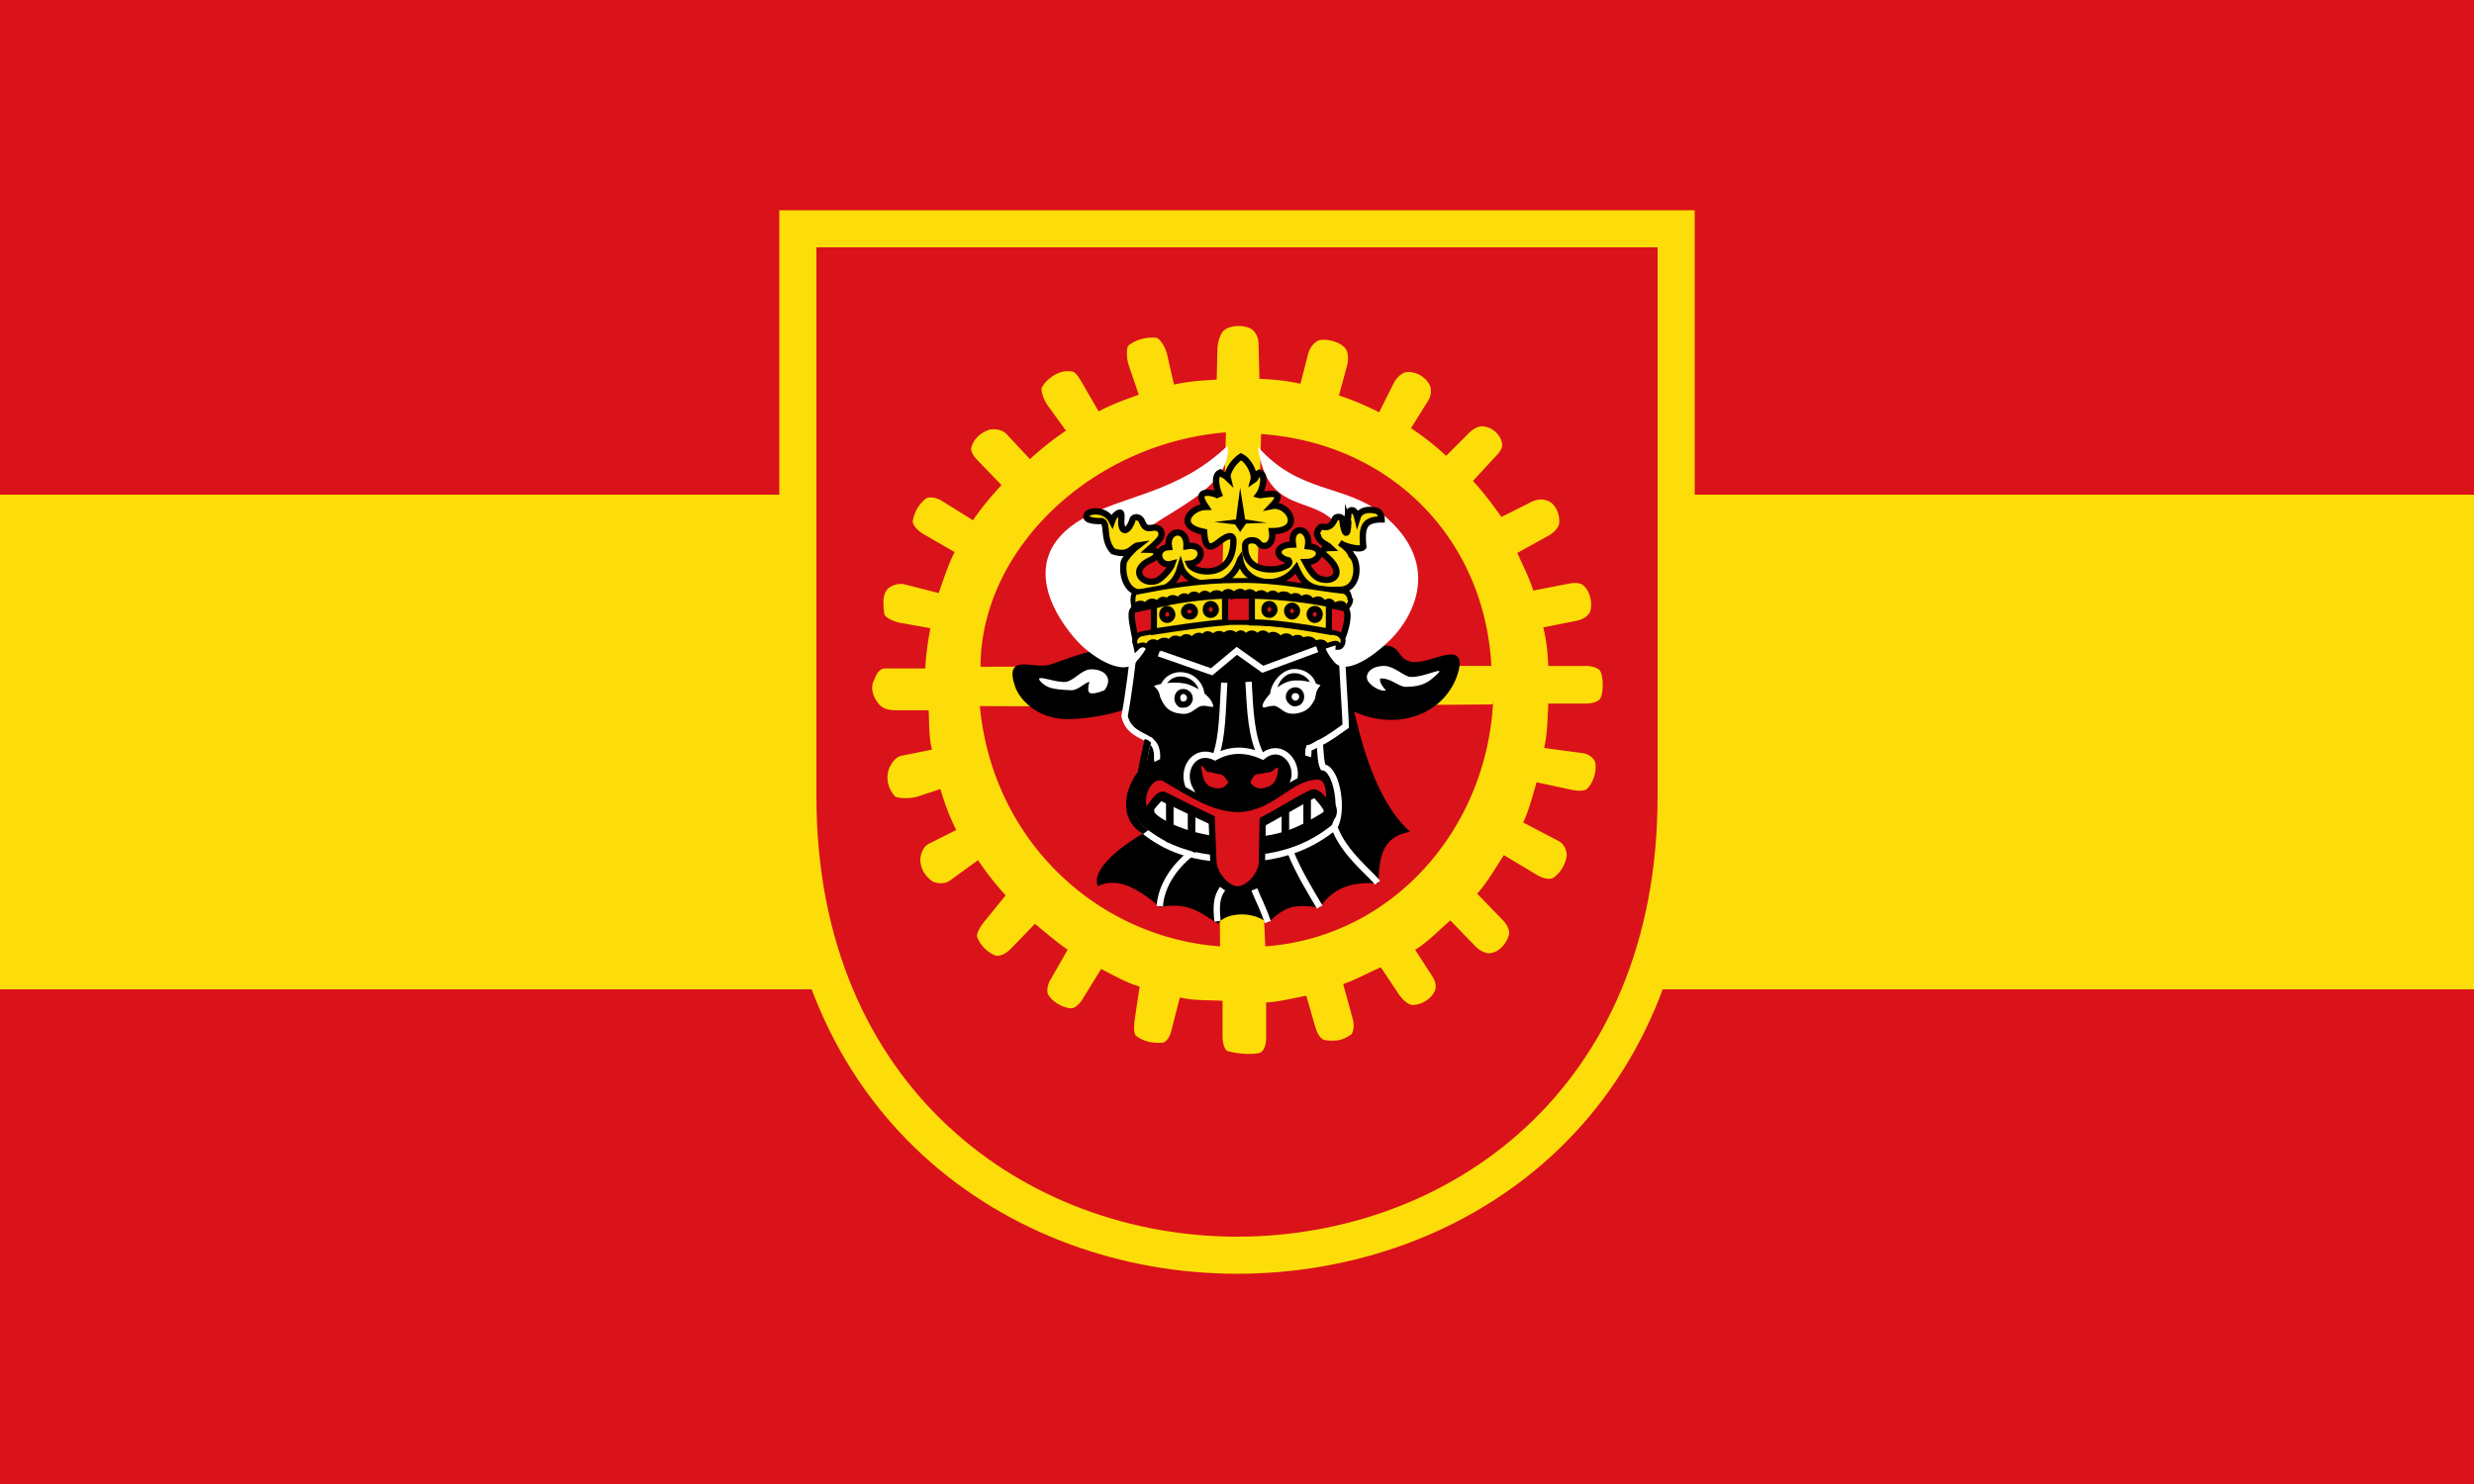 <svg viewBox="0 0 1000 600" xmlns="http://www.w3.org/2000/svg"><path fill="#da121a" d="M0 0h1000v600H0z"/><path fill="#fcdd09" d="M0 200h1000v200H0z"/><path d="M315 85h370v238.65C685 451.57 592.5 515 500 515s-185-64.5-185-191.35V85z" style="fill:#fcdd09;fill-opacity:1;fill-rule:evenodd;stroke:none"/><path d="M330 100h340v222c0 119-85 178-170 178s-170-60-170-178V100z" style="fill:#da121a;fill-opacity:1;fill-rule:evenodd;stroke:none"/><path d="m396.34 269.58 96.81-.34 2.37-94.43c-54.16 4.4-99.52 47.38-99.18 95.45v-.68zm111.03-.34h95.45c-2.71-51.11-40.28-90.03-93.09-93.76l-2.36 93.76zm95.79 15.57-96.14.68 4.41 97.14c51.44-3.72 89.35-47.39 92.06-98.49l-.33.67zm-207.16.68 96.47.34.68 96.8c-50.1-3.72-92.4-43.32-97.15-97.82v.68zm229.83-1.02c-.34 6.1-.34 12.19-1.69 17.94l15.23 2.04c3.39.33 5.08 2.7 5.41 3.72.69 3.38-.67 8.12-3.04 10.49-.68 1.02-3.04 1.35-6.43.68l-14.22-3.05c-1.69 5.76-3.04 11.17-5.41 16.25l14.21 7.45c2.71 1.35 3.39 4.4 3.39 5.75-.34 3.38-2.37 7.11-5.42 9.14-1.01.67-3.38.67-6.43-1.02l-13.54-8.12c-3.38 5.08-6.77 11.17-10.83 15.57l10.16 10.49c2.37 2.37 3.04 4.74 2.71 6.09-1.02 3.73-4.07 7.11-7.46 7.45-1.01.34-3.72-.34-6.08-2.71l-10.16-10.49c-4.74 4.06-9.14 8.8-14.22 11.85l6.77 10.49c2.03 3.05 1.69 5.42 1.02 6.43-1.35 3.05-5.41 5.41-8.8 5.41-1.36 0-3.38-1.35-5.42-4.06l-7.44-11.17c-5.42 2.38-9.48 4.74-15.23 6.77l3.72 13.54c1.01 3.39.34 5.76-.34 6.77-3.05 2.03-5.42 3.05-10.49 2.38-1.36 0-3.05-1.7-4.07-5.08l-3.72-12.87c-5.75 1.02-10.49 2.37-16.24 2.71v14.22c0 3.38-1.02 5.41-2.38 6.09-3.38 1.01-9.81.34-13.2-.68-1.01-.33-2.03-2.7-2.03-6.09v-14.22c-6.09-.33-11.5 0-17.26-1.35l-3.38 13.2c-.68 3.05-2.37 5.08-3.73 5.08-4.4.34-7.78-.68-10.49-2.71-1.01-.68-1.01-3.05-.68-6.43l2.03-13.54c-5.75-1.69-10.15-4.4-15.57-7.11l-7.1 11.51c-1.7 3.04-3.73 4.4-5.08 4.4-3.73-.34-7.44-2.71-9.14-5.42-.68-1.01-.68-3.72 1.01-6.43l6.77-11.84c-4.73-3.39-8.79-6.77-13.19-10.5l-9.82 10.16c-2.37 2.37-4.74 3.05-6.09 2.71-3.39-1.36-6.1-4.06-7.45-7.45-.34-1.36.68-3.38 2.71-6.09l8.8-10.83c-4.06-4.4-7.79-9.14-11.17-14.22l-11.17 8.12c-2.71 2.04-6.43 1.02-7.45.34-3.38-2.7-4.4-5.07-4.73-8.46 0-1.36.67-5.42 3.72-6.77l10.83-5.42c-2.71-5.41-4.74-10.83-6.43-16.58l-9.14 3.05c-3.39 1.01-8.12.67-9.14 0-2.71-3.05-3.72-6.77-2.71-10.5.34-1.35 2.37-5.75 5.76-6.09l11.84-2.37c-1.35-5.75-1.01-9.82-1.35-15.91h-12.19c-3.38 0-5.75-.33-7.44-2.03-2.37-2.37-4.06-6.43-2.71-9.48.67-1.35 1.69-5.41 4.74-5.41H374c.34-6.1 1.02-10.49 2.04-16.25l-11.17-2.03c-3.39-.34-7.11-2.37-7.45-3.72-.34-3.72-1.02-7.79 1.69-10.49 1.02-.69 3.73-2.38 7.11-1.36l13.2 3.38c2.03-5.75 3.73-11.17 6.43-16.58l-12.86-7.44c-2.71-1.7-4.06-3.73-4.06-5.08.68-3.73 2.37-6.77 5.41-9.15 1.02-.67 3.73-.67 6.43 1.02l12.53 7.79c3.39-5.08 7.45-9.82 11.51-14.22l-9.48-9.82c-2.37-2.37-3.05-4.39-2.71-5.41 1.02-3.38 3.38-5.75 7.11-7.11 1.02-.33 4.74-.68 7.11 1.69l9.47 10.16c4.4-4.06 9.48-8.12 14.56-11.51l-7.11-9.82c-2.03-2.7-3.05-6.43-2.71-7.44 1.36-3.05 6.1-6.77 10.16-6.77 2.37 0 3.04-.34 5.41 3.38l7.45 12.86c5.08-2.7 10.49-4.73 16.24-6.76l-4.06-11.85c-1.01-3.05-1.01-7.45 0-8.12 3.05-2.38 7.11-3.39 11.17-3.05 1.36.34 3.73 3.72 4.41 7.11l2.7 11.84c5.76-1.35 11.51-1.69 17.26-2.03l.34-13.2c.34-3.38 1.7-6.09 2.71-6.77 2.37-2.03 8.12-2.36 11.17-.34 1.01.68 2.71 2.71 2.71 6.1l.34 13.88c6.09.33 10.49.67 16.58 2.02l3.05-11.84c1.01-3.72 3.04-5.08 4.4-5.76 2.71-.67 8.12.35 10.49 3.05 1.02 1.01 1.69 3.38 1.02 6.77l-3.39 12.53c5.42 1.69 10.83 4.06 16.25 6.77l6.09-12.19c1.69-2.71 3.73-4.06 5.08-4.06 4.06-.34 8.12 2.37 9.48 5.75.34 1.35.67 3.39-1.02 6.09l-6.77 10.83a114.4 114.4 0 0 1 14.22 11.18l9.14-9.14c2.37-2.38 4.73-3.05 6.09-2.71 3.72.33 7.11 3.72 7.45 7.44 0 1.36-1.02 3.05-3.39 5.42l-8.46 9.14c4.06 4.4 8.12 9.81 11.51 14.56l11.51-5.76c3.04-1.7 5.41-1.35 6.43-1.01 3.38.67 5.75 5.07 5.41 9.13 0 1.36-1.35 3.39-4.06 5.08l-12.86 7.11c2.37 5.41 4.74 9.81 6.43 15.23l13.88-2.71c3.38-.68 5.41-.34 6.43.68 2.71 2.37 3.72 7.1 2.71 10.49-.34 1.02-2.04 3.05-5.42 3.72l-13.54 2.71c1.36 5.76 1.69 9.48 2.03 15.57h14.89c3.39 0 5.42 1.02 6.1 2.03 1.35 2.71 1.35 8.81 0 11.17-.68 1.02-2.71 2.03-6.1 2.03h-14.89z" style="fill:#fcdd09;fill-opacity:1;fill-rule:evenodd;stroke:none"/><path d="M546.29 282.44c3.38 16.59 9.81 41.64 23.69 53.82-10.83 2.03-12.52 9.14-12.86 20.99-11.17-1.02-18.62 2.03-23.69 9.81-10.83-2.03-14.56 0-20.99 6.1-7.44-5.76-18.27-3.39-19.97.33-6.09-3.38-11.17-9.14-23.69-6.77-10.15-8.79-17.94-11.84-25.05-8.46-2.71-6.77 9.14-15.91 18.28-21.32l84.28-54.5zM446.78 263.15c-6.77 0-16.93 4.4-22.34 6.09-7.11 2.03-18.28-5.07-13.54 8.47 1.69 4.73 8.46 12.18 19.63 12.52 10.83.34 34.86-4.4 34.86-12.19 0-4.74.34-10.49-4.06-13.2-3.05-1.69-9.82-2.03-14.55-1.69" style="fill:#000;fill-opacity:1;fill-rule:evenodd;stroke:none"/><path d="M446.78 263.15c-6.77 0-16.93 4.4-22.34 6.09-7.11 2.03-18.28-5.07-13.54 8.47 1.69 4.73 8.46 12.18 19.63 12.52 10.83.34 34.86-4.4 34.86-12.19 0-4.74.34-10.49-4.06-13.2-3.05-1.69-9.82-2.03-14.55-1.69z" style="fill:none;stroke:#000;stroke-width:1.017;stroke-linecap:butt;stroke-linejoin:miter;stroke-miterlimit:10;stroke-opacity:1;stroke-dasharray:none"/><path d="M559.15 261.46c7.11 0 4.74 4.73 10.5 6.43 7.44 2.37 23.01-9.82 19.29 3.72-2.03 7.45-8.8 16.59-22 18.62-13.21 2.03-31.48-5.42-28.1-17.27 3.39-12.18 8.46-11.84 20.31-11.5" style="fill:#000;fill-opacity:1;fill-rule:evenodd;stroke:none"/><path d="M559.15 261.46c7.11 0 4.74 4.73 10.5 6.43 7.44 2.37 23.01-9.82 19.29 3.72-2.03 7.45-8.8 16.59-22 18.62-13.21 2.03-31.48-5.42-28.1-17.27 3.39-12.18 8.46-11.84 20.31-11.5z" style="fill:none;stroke:#000;stroke-width:1.017;stroke-linecap:butt;stroke-linejoin:miter;stroke-miterlimit:10;stroke-opacity:1;stroke-dasharray:none"/><path d="M499.92 347.43c19.63-.34 30.8-6.09 39.26-12.86 4.06-6.1 1.36-23.7-4.4-24.37-1.01-2.03-1.01-6.77-1.35-9.81 4.06-2.04 7.11-4.41 10.49-6.77 0-4.75-1.69-26.75-1.69-34.53-12.87-3.72-27.08-6.09-42.65-6.09s-28.09 2.37-40.95 6.09c-.68 8.12-2.37 21.32-4.07 30.46 1.36 6.09 6.43 7.44 9.82 9.48-1.35 2.37-2.04 10.83-3.05 12.86-8.8 16.58-1.01 22-.68 22.68 8.46 6.77 18.28 12.86 39.27 12.86" style="fill:#000;fill-opacity:1;fill-rule:evenodd;stroke:none"/><path d="M499.92 347.43c19.63-.34 30.8-6.09 39.26-12.86 4.06-6.1 1.36-23.7-4.4-24.37-1.01-2.03-1.01-6.77-1.35-9.81 4.06-2.04 7.11-4.41 10.49-6.77 0-4.75-1.69-26.75-1.69-34.53-12.87-3.72-27.08-6.09-42.65-6.09s-28.09 2.37-40.95 6.09c-.68 8.12-2.37 21.32-4.07 30.46 1.36 6.09 6.43 7.44 9.82 9.48-1.35 2.37-2.04 10.83-3.05 12.86-8.8 16.58-1.01 22-.68 22.68 8.46 6.77 18.28 12.86 39.27 12.86z" style="fill:none;stroke:#fff;stroke-width:2.562;stroke-linecap:butt;stroke-linejoin:miter;stroke-miterlimit:10;stroke-opacity:1;stroke-dasharray:none"/><path d="M537.83 246.9c4.06-4.06 10.83-20.98 3.04-34.19-9.81-13.19-28.43-3.71-32.49-32.15 16.58 18.96 35.2 15.23 50.1 27.08 26.74 21.66 10.49 44.68 2.7 51.79-7.44 7.11-17.26 13.2-21.66 8.46-4.4-4.74-8.46-14.22-1.69-20.99M463.02 246.57c-4.06-4.07-11.5-19.64-1.69-25.39 1.69-1.02-1.35-4.74 5.42-9.48 10.49-7.1 31.14-16.58 29.45-31.48-20.31 19.3-41.3 19.63-58.56 29.45-29.45 16.93-7.79 44.34-.34 51.45 7.45 6.77 17.26 11.51 21.66 6.77 4.4-4.74 10.83-14.56 4.06-21.32M477.24 288.54c4.4.67 5.75-2.37 8.12-3.05 3.05-.68 6.09 1.69 4.74-1.01-1.01-3.05-6.43-7.12-11.17-8.13-5.08-1.01-11.17.34-12.52 1.01 2.71 2.37 2.03 3.73 3.04 5.42 1.36 3.39 3.73 5.42 7.79 5.76M523.61 288.54c-4.4.34-5.08-1.7-7.78-3.05-3.05-.68-6.1 2.03-5.42-.68 1.01-3.04 6.43-8.46 11.17-9.47 5.08-1.02 11.17 1.35 12.19 1.69-2.37 2.7-1.7 4.06-2.37 5.75-1.69 3.39-3.39 5.08-7.79 5.76" style="fill:#fff;fill-opacity:1;fill-rule:evenodd;stroke:none"/><path d="M523.61 278.38c1.69 0 3.05 1.35 3.05 3.39 0 1.69-1.36 3.38-3.05 3.38-1.69 0-3.38-1.69-3.38-3.38 0-2.04 1.69-3.39 3.38-3.39m0 1.35c-1.02 0-2.03.68-2.03 2.04 0 1.01 1.01 2.03 2.03 2.03 1.02 0 2.03-1.02 2.03-2.03 0-1.36-1.01-2.04-2.03-2.04" style="fill:#000;fill-opacity:1;fill-rule:evenodd;stroke:none"/><path d="M523.61 278.38c1.69 0 3.05 1.35 3.05 3.39 0 1.69-1.36 3.38-3.05 3.38-1.69 0-3.38-1.69-3.38-3.38 0-2.04 1.69-3.39 3.38-3.39zm0 1.35c-1.02 0-2.03.68-2.03 2.04 0 1.01 1.01 2.03 2.03 2.03 1.02 0 2.03-1.02 2.03-2.03 0-1.36-1.01-2.04-2.03-2.04z" style="fill:none;stroke:#000;stroke-width:1.017;stroke-linecap:butt;stroke-linejoin:miter;stroke-miterlimit:10;stroke-opacity:1;stroke-dasharray:none"/><path d="M478.26 279.06c1.69 0 3.38 1.35 3.38 3.38 0 1.7-1.69 3.39-3.38 3.39-1.7 0-3.05-1.69-3.05-3.39 0-2.03 1.35-3.38 3.05-3.38m0 1.02c-1.02 0-1.7 1.01-1.7 2.02 0 1.36.68 2.04 1.7 2.04 1.01 0 2.03-.68 2.03-2.04 0-1.01-1.02-2.02-2.03-2.02" style="fill:#000;fill-opacity:1;fill-rule:evenodd;stroke:none"/><path d="M478.26 279.06c1.69 0 3.38 1.35 3.38 3.38 0 1.7-1.69 3.39-3.38 3.39-1.7 0-3.05-1.69-3.05-3.39 0-2.03 1.35-3.38 3.05-3.38zm0 1.02c-1.02 0-1.7 1.01-1.7 2.02 0 1.36.68 2.04 1.7 2.04 1.01 0 2.03-.68 2.03-2.04 0-1.01-1.02-2.02-2.03-2.02z" style="fill:none;stroke:#000;stroke-width:1.017;stroke-linecap:butt;stroke-linejoin:miter;stroke-miterlimit:10;stroke-opacity:1;stroke-dasharray:none"/><path d="m468.44 264.17 21.32 7.44 10.16-8.46 10.49 7.44 22-8.12m-27.75 13.2c.67 11.51 1.01 22.68 5.41 30.47m-15.23-30.13c-.67 11.17-.67 21.66-3.38 29.45" style="fill:none;stroke:#fff;stroke-width:2.55;stroke-linecap:butt;stroke-linejoin:miter;stroke-miterlimit:10;stroke-opacity:1;stroke-dasharray:none"/><path d="M500.26 341.34c-19.64 0-35.2-8.46-36.22-12.19-.34-2.7-1.02-2.37 4.74-8.46l32.83 15.57 30.13-16.92c5.75 6.09 8.12 9.14 3.72 11.84-9.14 5.42-16.93 10.16-35.2 10.16" style="fill:#fff;fill-opacity:1;fill-rule:evenodd;stroke:none"/><path d="M500.26 341.34c-19.64 0-35.2-8.46-36.22-12.19-.34-2.7-1.02-2.37 4.74-8.46l32.83 15.57 30.13-16.92c5.75 6.09 8.12 9.14 3.72 11.84-9.14 5.42-16.93 10.16-35.2 10.16z" style="fill:none;stroke:#000;stroke-width:5.33;stroke-linecap:butt;stroke-linejoin:miter;stroke-miterlimit:10;stroke-opacity:1;stroke-dasharray:none"/><path d="M501.27 226.26c-4.73 14.55-21.32 11.17-24.03 2.71-1.7 5.75-4.74 10.48-15.23 10.48-6.09 1.02-8.8-6.42-7.78-12.18.67-2.03 4.39-5.75 5.75-6.77-2.37.34-3.39 4.74-10.16 2.37-4.4-5.08-1.69-11.17-4.4-12.19-.34 0-7.78.34-6.09-2.7.34-1.36 7.44-2.71 10.15 2.7 1.02-3.04 3.39-3.72 3.39-3.38.67 0 .34 2.71.34 4.07.33 5.07 3.38 3.04 4.74-1.7 1.35-1.35 3.38 0 3.72 1.35 2.03 5.08 4.74.35 7.45 3.39 1.01 2.37.34 3.38-4.74 7.79 3.72 0 4.4 2.36 1.01 4.06-9.47 4.06-3.38 10.83 2.37 8.46 2.03-1.02 5.42-4.74 6.09-6.77-5.75 1.69-7.78-6.43-1.35-6.77-1.35-7.11 7.45-8.46 7.11-.34 7.78-1.35 7.11 6.77 1.01 7.11 1.69 4.06 17.94 6.77 17.94-9.48-.33-3.04-3.04-1.69-6.77 1.36-2.37 1.69-4.73 2.37-5.07-4.74-12.19-2.37-5.08-10.16.67-10.16-6.09-8.8 5.42-5.08 5.76-4.06-1.02-2.03-3.05-8.46 0-9.81.68.67 2.37 1.35 3.04 2.02-.34-1.35 1.36-5.75 5.42-8.46 3.39 1.69 5.76 7.11 5.08 9.48 1.01-.67 1.35-2.71 2.37-3.04 3.04 1.01 1.01 7.44-.34 9.13 1.01.34 12.52-3.05 5.42 4.41 6.76-1.36 13.19 10.15 0 10.15 1.01 6.43-4.07 7.1-5.42 4.74-1.02-1.35-4.74-1.7-5.42.67-1.01 14.56 20.31 10.16 17.6 6.44-6.09-1.36-5.41-6.44 1.7-6.44-1.36-8.12 7.44-7.44 6.09.68 4.06.34 4.74 2.03 4.4 3.72-.68 1.36-2.03 2.71-5.42 2.71 2.37 4.4 4.06 6.77 7.45 7.11 5.08.68 8.46-3.72-.34-10.49-.68-.68-.34-2.37 3.05-2.37-1.69-1.69-4.4-2.03-5.08-4.74-.67-.34-.67-1.69.68-3.39 1.01-1.35 3.72 1.7 6.09-3.38 0-1.35 3.04-1.35 3.04 0 .68 6.77 2.37 7.11 2.37 1.36.34 1.01-.67-3.05 0-3.05 0-2.37 2.71-3.39 3.73 1.01 1.35-4.4 7.11-3.04 8.12-2.71 1.69 1.02 1.69 3.39 1.69 3.39-7.44 0-8.12 3.38-7.44 11.17-1.02 1.35-7.11 0-9.48-1.69 1.69 1.01 4.06 3.04 4.74 5.07 3.04 2.37 3.39 13.88-4.74 13.88-10.49.34-14.22-1.01-17.6-8.8-7.11 9.48-20.99 6.43-22.68-3.38" style="fill:#fcdd09;fill-opacity:1;fill-rule:evenodd;stroke:none"/><path d="M501.27 226.26c-4.73 14.55-21.32 11.17-24.03 2.71-1.7 5.75-4.74 10.48-15.23 10.48-6.09 1.02-8.8-6.42-7.78-12.18.67-2.03 4.39-5.75 5.75-6.77-2.37.34-3.39 4.74-10.16 2.37-4.4-5.08-1.69-11.17-4.4-12.19-.34 0-7.78.34-6.09-2.7.34-1.36 7.44-2.71 10.15 2.7 1.02-3.04 3.39-3.72 3.39-3.38.67 0 .34 2.71.34 4.07.33 5.07 3.38 3.04 4.74-1.7 1.35-1.35 3.38 0 3.72 1.35 2.03 5.08 4.74.35 7.45 3.39 1.01 2.37.34 3.38-4.74 7.79 3.72 0 4.4 2.36 1.01 4.06-9.47 4.06-3.38 10.83 2.37 8.46 2.03-1.02 5.42-4.74 6.09-6.77-5.75 1.69-7.78-6.43-1.35-6.77-1.35-7.11 7.45-8.46 7.11-.34 7.78-1.35 7.11 6.77 1.01 7.11 1.69 4.06 17.94 6.77 17.94-9.48-.33-3.04-3.04-1.69-6.77 1.36-2.37 1.69-4.73 2.37-5.07-4.74-12.19-2.37-5.08-10.16.67-10.16-6.09-8.8 5.42-5.08 5.76-4.06-1.02-2.03-3.05-8.46 0-9.81.68.67 2.37 1.35 3.04 2.02-.34-1.35 1.36-5.75 5.42-8.46 3.39 1.69 5.76 7.11 5.08 9.48 1.01-.67 1.35-2.71 2.37-3.04 3.04 1.01 1.01 7.44-.34 9.13 1.01.34 12.52-3.05 5.42 4.41 6.76-1.36 13.19 10.15 0 10.15 1.01 6.43-4.07 7.1-5.42 4.74-1.02-1.35-4.74-1.7-5.42.67-1.01 14.56 20.31 10.16 17.6 6.44-6.09-1.36-5.41-6.44 1.7-6.44-1.36-8.12 7.44-7.44 6.09.68 4.06.34 4.74 2.03 4.4 3.72-.68 1.36-2.03 2.71-5.42 2.71 2.37 4.4 4.06 6.77 7.45 7.11 5.08.68 8.46-3.72-.34-10.49-.68-.68-.34-2.37 3.05-2.37-1.69-1.69-4.4-2.03-5.08-4.74-.67-.34-.67-1.69.68-3.39 1.01-1.35 3.72 1.7 6.09-3.38 0-1.35 3.04-1.35 3.04 0 .68 6.77 2.37 7.11 2.37 1.36.34 1.01-.67-3.05 0-3.05 0-2.37 2.71-3.39 3.73 1.01 1.35-4.4 7.11-3.04 8.12-2.71 1.69 1.02 1.69 3.39 1.69 3.39-7.44 0-8.12 3.38-7.44 11.17-1.02 1.35-7.11 0-9.48-1.69 1.69 1.01 4.06 3.04 4.74 5.07 3.04 2.37 3.39 13.88-4.74 13.88-10.49.34-14.22-1.01-17.6-8.8-7.11 9.48-20.99 6.43-22.68-3.38z" style="fill:none;stroke:#000;stroke-width:2.55;stroke-linecap:butt;stroke-linejoin:miter;stroke-miterlimit:10;stroke-opacity:1;stroke-dasharray:none"/><path d="M500.26 240.13c-14.22.34-31.82 5.76-41.97 6.1-.68-1.02.33-6.1 1.35-6.77 9.81-1.02 20.31-2.04 40.62-2.04 19.96 0 26.4.35 43.66 1.36 2.71.34 1.69 6.09.34 7.11l-44-5.76z" style="fill:#000;fill-opacity:1;fill-rule:evenodd;stroke:none"/><path d="M500.26 240.13c-14.22.34-31.82 5.76-41.97 6.1-.68-1.02.33-6.1 1.35-6.77 9.81-1.02 20.31-2.04 40.62-2.04 19.96 0 26.4.35 43.66 1.36 2.71.34 1.69 6.09.34 7.11l-44-5.76z" style="fill:none;stroke:#000;stroke-width:1.387;stroke-linecap:butt;stroke-linejoin:miter;stroke-miterlimit:10;stroke-opacity:1;stroke-dasharray:none"/><path d="M500.59 253.33c-14.21 1.02-27.41 4.07-41.63 5.08-.68-3.72-2.37-10.15-1.02-11.84 9.82-2.04 22.35-5.76 42.31-5.76 20.31-.34 26.41 1.35 43.33 5.08 2.37 1.35.34 9.48-1.35 12.52l-41.64-5.08z" style="fill:#da121a;fill-opacity:1;fill-rule:evenodd;stroke:none"/><path d="M500.59 253.33c-14.21 1.02-27.41 4.07-41.63 5.08-.68-3.72-2.37-10.15-1.02-11.84 9.82-2.04 22.35-5.76 42.31-5.76 20.31-.34 26.41 1.35 43.33 5.08 2.37 1.35.34 9.48-1.35 12.52l-41.64-5.08z" style="fill:none;stroke:#000;stroke-width:2.55;stroke-linecap:butt;stroke-linejoin:miter;stroke-miterlimit:10;stroke-opacity:1;stroke-dasharray:none"/><path d="m473.85 318.32-2.03-.34v22l2.03.68v-22.34z" style="fill:#000;fill-opacity:1;fill-rule:evenodd;stroke:none"/><path d="m473.85 318.32-2.03-.34v22l2.03.68v-22.34z" style="fill:none;stroke:#000;stroke-width:1.017;stroke-linecap:butt;stroke-linejoin:miter;stroke-miterlimit:10;stroke-opacity:1;stroke-dasharray:none"/><path d="M527.33 316.29h2.04v21.66l-2.04 1.02v-22.68z" style="fill:#000;fill-opacity:1;fill-rule:evenodd;stroke:none"/><path d="M527.33 316.29h2.04v21.66l-2.04 1.02v-22.68z" style="fill:none;stroke:#000;stroke-width:1.017;stroke-linecap:butt;stroke-linejoin:miter;stroke-miterlimit:10;stroke-opacity:1;stroke-dasharray:none"/><path d="M482.66 321.37h-2.04v21.66l2.04 1.02v-22.68z" style="fill:#000;fill-opacity:1;fill-rule:evenodd;stroke:none"/><path d="M482.66 321.37h-2.04v21.66l2.04 1.02v-22.68z" style="fill:none;stroke:#000;stroke-width:1.017;stroke-linecap:butt;stroke-linejoin:miter;stroke-miterlimit:10;stroke-opacity:1;stroke-dasharray:none"/><path d="m518.53 319.68 2.04-.34v22l-2.04.68v-22.34z" style="fill:#000;fill-opacity:1;fill-rule:evenodd;stroke:none"/><path d="m518.53 319.68 2.04-.34v22l-2.04.68v-22.34z" style="fill:none;stroke:#000;stroke-width:1.017;stroke-linecap:butt;stroke-linejoin:miter;stroke-miterlimit:10;stroke-opacity:1;stroke-dasharray:none"/><path d="M499.58 257.06c-1.02-1.7-3.73-1.7-4.74 0-1.01-1.35-3.38-1.35-4.4.34-1.69-1.69-3.38-1.69-4.06.33-1.02-1.69-3.72-1.01-4.4 1.02-1.69-2.03-3.39-1.69-4.74 0-1.7-1.35-3.72-1.02-4.4 1.02-2.03-2.04-4.74-.34-4.74.67-.68-1.01-3.04-2.03-4.4 1.02-2.03-1.69-3.72 0-4.4.67 0 0-.34-1.69-.68-2.7 0-1.02 1.02-2.71 2.38-3.05 11.84-2.37 23.69-4.74 39.26-4.74 15.23 0 27.75 1.69 39.94 4.4 1.35.34 2.71 1.69 2.71 3.05 0 1.01-.68 2.7-2.04 2.7.34-2.7-1.69-1.69-4.73-.67-.68-1.69-2.37-2.03-4.75-1.02-.33-2.03-3.72-2.37-4.73-1.01-.68-1.69-3.05-2.03-4.4-.34-.68-2.03-3.39-2.37-4.74-.34-1.02-2.03-3.73-2.7-4.74-1.01-1.35-2.04-3.39-2.04-4.4 0-1.36-2.04-3.38-2.04-4.74 0-1.35-2.04-2.71-2.04-4.06-.34" style="fill:#fcdd09;fill-opacity:1;fill-rule:evenodd;stroke:none"/><path d="M499.58 257.06c-1.02-1.7-3.73-1.7-4.74 0-1.01-1.35-3.38-1.35-4.4.34-1.69-1.69-3.38-1.69-4.06.33-1.02-1.69-3.72-1.01-4.4 1.02-1.69-2.03-3.39-1.69-4.74 0-1.7-1.35-3.72-1.02-4.4 1.02-2.03-2.04-4.74-.34-4.74.67-.68-1.01-3.04-2.03-4.4 1.02-2.03-1.69-3.72 0-4.4.67 0 0-.34-1.69-.68-2.7 0-1.02 1.02-2.71 2.38-3.05 11.84-2.37 23.69-4.74 39.26-4.74 15.23 0 27.75 1.69 39.94 4.4 1.35.34 2.71 1.69 2.71 3.05 0 1.01-.68 2.7-2.04 2.7.34-2.7-1.69-1.69-4.73-.67-.68-1.69-2.37-2.03-4.75-1.02-.33-2.03-3.72-2.37-4.73-1.01-.68-1.69-3.05-2.03-4.4-.34-.68-2.03-3.39-2.37-4.74-.34-1.02-2.03-3.73-2.7-4.74-1.01-1.35-2.04-3.39-2.04-4.4 0-1.36-2.04-3.38-2.04-4.74 0-1.35-2.04-2.71-2.04-4.06-.34z" style="fill:none;stroke:#000;stroke-width:1.969;stroke-linecap:butt;stroke-linejoin:miter;stroke-miterlimit:10;stroke-opacity:1;stroke-dasharray:none"/><path d="M441.02 270.6c-3.72 0-7.11 4.73-10.15 5.07-3.73.68-13.54-3.72-10.15 0 2.36 2.37 4.4 3.05 11.84 3.39 3.04.33 5.75-3.04 7.79-3.39-.68 2.37-.68 3.72 0 4.41 1.01.67 3.72 0 6.09-1.02 3.39-4.4.68-8.46-5.42-8.46M559.49 269.24c3.73 0 7.45 3.73 10.15 4.4 5.76.68 16.25-5.41 10.5-.34-2.37 2.04-4.74 4.4-11.85 4.4-3.05 0-5.76-3.38-9.82-3.38-1.35-.34-.67 2.37 1.7 4.74-.68.68-4.41-.34-6.77-3.05-2.37-2.71 0-6.77 6.09-6.77" style="fill:#fff;fill-opacity:1;fill-rule:evenodd;stroke:none"/><path d="m501.27 197.15 2.03 12.86 8.8 1.35-8.46.34-2.37 3.39-2.03-3.05-8.46-1.01 8.8-1.02 1.69-12.86z" style="fill:#000;fill-opacity:1;fill-rule:evenodd;stroke:none"/><path d="M480.96 345.4c-5.42 4.4-11.5 11.85-12.18 20.99m25.38-7.11c-2.37 3.39-2.7 6.77-2.03 13.2m14.89-12.86c1.7 4.4 3.39 7.11 5.42 13.2m9.14-28.44c3.04 7.79 8.46 16.59 11.85 22.35M539.52 334.91c4.06 10.49 14.56 18.27 17.26 22" style="fill:none;stroke:#fff;stroke-width:2.55;stroke-linecap:butt;stroke-linejoin:miter;stroke-miterlimit:10;stroke-opacity:1;stroke-dasharray:none"/><path d="M500.26 330.51c4.73-1.02 16.58-3.73 20.98-6.43 1.69-1.02.34-5.42 1.02-6.77 4.06-7.79-4.06-17.94-11.85-11.51-7.44-3.39-13.88-2.71-19.29.34-8.46-4.06-14.22 5.41-10.16 12.86.68 1.01 2.71 5.41 2.03 6.43 4.4 2.37 12.19 4.06 17.27 5.08" style="fill:#000;fill-opacity:1;fill-rule:evenodd;stroke:none"/><path d="M500.26 330.51c4.73-1.02 16.58-3.73 20.98-6.43 1.69-1.02.34-5.42 1.02-6.77 4.06-7.79-4.06-17.94-11.85-11.51-7.44-3.39-13.88-2.71-19.29.34-8.46-4.06-14.22 5.41-10.16 12.86.68 1.01 2.71 5.41 2.03 6.43 4.4 2.37 12.19 4.06 17.27 5.08z" style="fill:none;stroke:#fff;stroke-width:2.55;stroke-linecap:butt;stroke-linejoin:miter;stroke-miterlimit:10;stroke-opacity:1;stroke-dasharray:none"/><path d="M500.26 359.62c4.4 0 10.15-6.43 9.81-11.51l.34-16.59c7.79-4.06 18.28-10.83 20.65-11.17 2.7.34 5.41 5.08 6.43 5.76-.34-3.73.67-12.19-5.08-12.19-11.5.34-17.94 12.87-32.15 13.2-9.82-.33-18.28-5.75-29.12-12.18-5.07-3.39-11.84 5.41-8.12 14.21 0 .34 4.74-8.8 7.45-7.78 8.8 4.4 10.83 5.42 19.29 9.48l.68 17.26c0 5.08 5.41 11.51 9.82 11.51" style="fill:#da121a;fill-opacity:1;fill-rule:evenodd;stroke:none"/><path d="M500.26 359.62c4.4 0 10.15-6.43 9.81-11.51l.34-16.59c7.79-4.06 18.28-10.83 20.65-11.17 2.7.34 5.41 5.08 6.43 5.76-.34-3.73.67-12.19-5.08-12.19-11.5.34-17.94 12.87-32.15 13.2-9.82-.33-18.28-5.75-29.12-12.18-5.07-3.39-11.84 5.41-8.12 14.21 0 .34 4.74-8.8 7.45-7.78 8.8 4.4 10.83 5.42 19.29 9.48l.68 17.26c0 5.08 5.41 11.51 9.82 11.51z" style="fill:none;stroke:#000;stroke-width:2.55;stroke-linecap:butt;stroke-linejoin:miter;stroke-miterlimit:10;stroke-opacity:1;stroke-dasharray:none"/><path d="M492.47 312.91c-1.35 0-3.04-1.02-4.06-.68-1.36-.34-3.38-5.08-2.71-1.02.34 1.36.34 6.1 4.4 7.11 4.06 1.36 5.42-.68 6.43-2.03-.67-1.01-2.03-3.38-4.06-3.38M508.72 312.91c1.35 0 3.38-.68 4.73-.68 1.36-.34 3.73-4.06 3.05 0-.34 1.35-.67 5.08-4.74 6.09-3.72 1.36-5.41-.68-6.43-2.03.68-1.01 1.36-3.38 3.39-3.38" style="fill:#da121a;fill-opacity:1;fill-rule:evenodd;stroke:none"/><path d="M464.38 299.03c4.4 2.71 3.04 7.78 3.38 8.46" style="fill:none;stroke:#fff;stroke-width:2.492;stroke-linecap:butt;stroke-linejoin:miter;stroke-miterlimit:10;stroke-opacity:1;stroke-dasharray:none"/><path d="M463.36 335.58c-7.11-4.73-6.09-11.5-1.01-23.01 1.01-3.05 1.01-8.8 2.36-12.18-.33-.35-1.35-1.02-1.69-1.02l-2.7 12.86c-7.11 10.16-5.76 19.97 1.69 24.37l1.35-1.02z" style="fill:#000;fill-opacity:1;fill-rule:evenodd;stroke:none"/><path d="M463.36 335.58c-7.11-4.73-6.09-11.5-1.01-23.01 1.01-3.05 1.01-8.8 2.36-12.18-.33-.35-1.35-1.02-1.69-1.02l-2.7 12.86c-7.11 10.16-5.76 19.97 1.69 24.37l1.35-1.02z" style="fill:none;stroke:#000;stroke-width:1.017;stroke-linecap:butt;stroke-linejoin:miter;stroke-miterlimit:10;stroke-opacity:1;stroke-dasharray:none"/><path d="M478.93 271.95c4.74.68 8.46 5.75 7.79 9.81-.68 4.41-5.75 6.77-10.5 6.1-4.73-1.02-8.12-5.08-7.44-9.48.67-4.4 5.42-7.45 10.15-6.43m-.34 1.69c-3.72-.67-7.1 1.35-7.78 5.08-.68 3.38 2.03 6.77 5.75 7.45 3.72.34 7.45-1.36 8.13-4.74.67-3.39-2.37-7.11-6.1-7.79M521.92 270.6c-5.08 1.01-9.14 7.11-8.46 11.5 1.01 4.4 6.43 5.42 11.17 4.4 4.73-.67 8.12-5.07 7.44-9.47-1.01-4.4-5.41-7.11-10.15-6.43m0 1.69c3.72-.68 7.44 1.69 8.12 5.08.34 3.38-2.03 7.44-5.75 8.12-3.72.68-7.79-1.01-8.12-4.4-.68-3.38 2.02-8.12 5.75-8.8" style="fill:#fff;fill-opacity:1;fill-rule:evenodd;stroke:none"/><path d="M498.56 240.47c-1.01-2.03-3.72-1.69-4.4.34-1.35-1.69-3.72-1.69-5.07.34-1.36-2.03-3.39-1.69-4.07.34-1.69-2.03-3.72-1.69-4.4.33-1.69-1.69-3.04-1.01-4.4.69-1.35-1.36-3.72-1.36-4.39.67-1.7-2.03-3.73-.34-3.73 1.02-.67-1.02-3.38-2.38-5.08.67-1.69-2.03-3.72-.67-4.73.34 0 0-.34-1.35-.34-2.37s0-3.04 1.35-3.38c12.19-2.37 25.38-4.74 41.3-4.74 15.56-.34 29.78 3.04 42.64 4.4 1.36.34 2.37 2.03 2.37 3.04l.34.35c0 1.01-1.02 3.38-2.37 3.04 0-1.69-1.69-2.37-4.4-.68-.67-1.69-1.69-2.71-4.06-1.01-1.02-2.04-2.71-2.37-4.74-.68-1.01-2.37-3.39-2.37-4.4-.67-.68-2.04-3.38-2.38-4.4-.69-.67-2.02-3.72-2.36-5.08-.67-1.01-2.03-3.38-1.69-4.06 0-1.69-2.03-3.72-2.03-4.74-.34-1.35-1.69-3.04-2.37-4.4-.68-1.35-1.69-3.04-1.35-4.74.34" style="fill:#fcdd09;fill-opacity:1;fill-rule:evenodd;stroke:none"/><path d="M498.56 240.47c-1.01-2.03-3.72-1.69-4.4.34-1.35-1.69-3.72-1.69-5.07.34-1.36-2.03-3.39-1.69-4.07.34-1.69-2.03-3.72-1.69-4.4.33-1.69-1.69-3.04-1.01-4.4.69-1.35-1.36-3.72-1.36-4.39.67-1.7-2.03-3.73-.34-3.73 1.02-.67-1.02-3.38-2.38-5.08.67-1.69-2.03-3.72-.67-4.73.34 0 0-.34-1.35-.34-2.37s0-3.04 1.35-3.38c12.19-2.37 25.38-4.74 41.3-4.74 15.56-.34 29.78 3.04 42.64 4.4 1.36.34 2.37 2.03 2.37 3.04l.34.35c0 1.01-1.02 3.38-2.37 3.04 0-1.69-1.69-2.37-4.4-.68-.67-1.69-1.69-2.71-4.06-1.01-1.02-2.04-2.71-2.37-4.74-.68-1.01-2.37-3.39-2.37-4.4-.67-.68-2.04-3.38-2.38-4.4-.69-.67-2.02-3.72-2.36-5.08-.67-1.01-2.03-3.38-1.69-4.06 0-1.69-2.03-3.72-2.03-4.74-.34-1.35-1.69-3.04-2.37-4.4-.68-1.35-1.69-3.04-1.35-4.74.34z" style="fill:none;stroke:#000;stroke-width:1.969;stroke-linecap:butt;stroke-linejoin:miter;stroke-miterlimit:10;stroke-opacity:1;stroke-dasharray:none"/><path d="M531.4 246.23c1.35 0 2.03 1.01 2.03 2.03 0 1.35-.68 2.37-2.03 2.37-1.02 0-2.04-1.02-2.04-2.37 0-1.02 1.02-2.03 2.04-2.03m-9.14-1.35c1.02 0 2.03 1.01 2.03 2.02 0 1.36-1.01 2.37-2.03 2.37-1.02 0-2.03-1.01-2.03-2.37 0-1.01 1.01-2.02 2.03-2.02m-9.14-.69c1.01 0 2.03 1.02 2.03 2.38 0 1.01-1.02 2.02-2.03 2.02-1.36 0-2.03-1.01-2.03-2.02 0-1.36.67-2.38 2.03-2.38m-7.11-3.38v10.83c9.14 0 21.66 2.03 31.14 3.72v-11.17c-10.16-2.02-20.31-3.04-31.14-3.38" style="fill:#fcdd09;fill-opacity:1;fill-rule:evenodd;stroke:none"/><path d="M531.4 246.23c1.35 0 2.03 1.01 2.03 2.03 0 1.35-.68 2.37-2.03 2.37-1.02 0-2.04-1.02-2.04-2.37 0-1.02 1.02-2.03 2.04-2.03zm-9.14-1.35c1.02 0 2.03 1.01 2.03 2.02 0 1.36-1.01 2.37-2.03 2.37-1.02 0-2.03-1.01-2.03-2.37 0-1.01 1.01-2.02 2.03-2.02zm-9.14-.69c1.01 0 2.03 1.02 2.03 2.38 0 1.01-1.02 2.02-2.03 2.02-1.36 0-2.03-1.01-2.03-2.02 0-1.36.67-2.38 2.03-2.38zm-7.11-3.38v10.83c9.14 0 21.66 2.03 31.14 3.72v-11.17c-10.16-2.02-20.31-3.04-31.14-3.38z" style="fill:none;stroke:#000;stroke-width:2.492;stroke-linecap:butt;stroke-linejoin:miter;stroke-miterlimit:10;stroke-opacity:1;stroke-dasharray:none"/><path d="M489.42 244.2c-1.35 0-2.03 1.01-2.03 2.36 0 1.02.68 2.04 2.03 2.04 1.02 0 2.04-1.02 2.04-2.04 0-1.35-1.02-2.36-2.04-2.36m-8.46 1.01c-1.35 0-2.37 1.02-2.37 2.03 0 1.36 1.02 2.03 2.37 2.03 1.02 0 2.04-.67 2.04-2.03 0-1.01-1.02-2.03-2.04-2.03m-9.13 1.02c-1.36 0-2.04 1.01-2.04 2.37 0 1.01.68 2.02 2.04 2.02 1.01 0 2.02-1.01 2.02-2.02 0-1.36-1.01-2.37-2.02-2.37m23.35-5.42v10.83c-9.14.68-19.64 2.37-28.77 3.73v-10.5c8.46-2.37 19.97-3.72 28.77-4.06" style="fill:#fcdd09;fill-opacity:1;fill-rule:evenodd;stroke:none"/><path d="M489.42 244.2c-1.35 0-2.03 1.01-2.03 2.36 0 1.02.68 2.04 2.03 2.04 1.02 0 2.04-1.02 2.04-2.04 0-1.35-1.02-2.36-2.04-2.36zm-8.46 1.01c-1.35 0-2.37 1.02-2.37 2.03 0 1.36 1.02 2.03 2.37 2.03 1.02 0 2.04-.67 2.04-2.03 0-1.01-1.02-2.03-2.04-2.03zm-9.13 1.02c-1.36 0-2.04 1.01-2.04 2.37 0 1.01.68 2.02 2.04 2.02 1.01 0 2.02-1.01 2.02-2.02 0-1.36-1.01-2.37-2.02-2.37zm23.35-5.42v10.83c-9.14.68-19.64 2.37-28.77 3.73v-10.5c8.46-2.37 19.97-3.72 28.77-4.06z" style="fill:none;stroke:#000;stroke-width:2.492;stroke-linecap:butt;stroke-linejoin:miter;stroke-miterlimit:10;stroke-opacity:1;stroke-dasharray:none"/><path d="M533.43 300.38c-1.7.68-2.71 1.7-4.4 2.04-.34 1.01 0 2.36-.34 3.38" style="fill:none;stroke:#fff;stroke-width:2.492;stroke-linecap:butt;stroke-linejoin:miter;stroke-miterlimit:10;stroke-opacity:1;stroke-dasharray:none"/></svg>